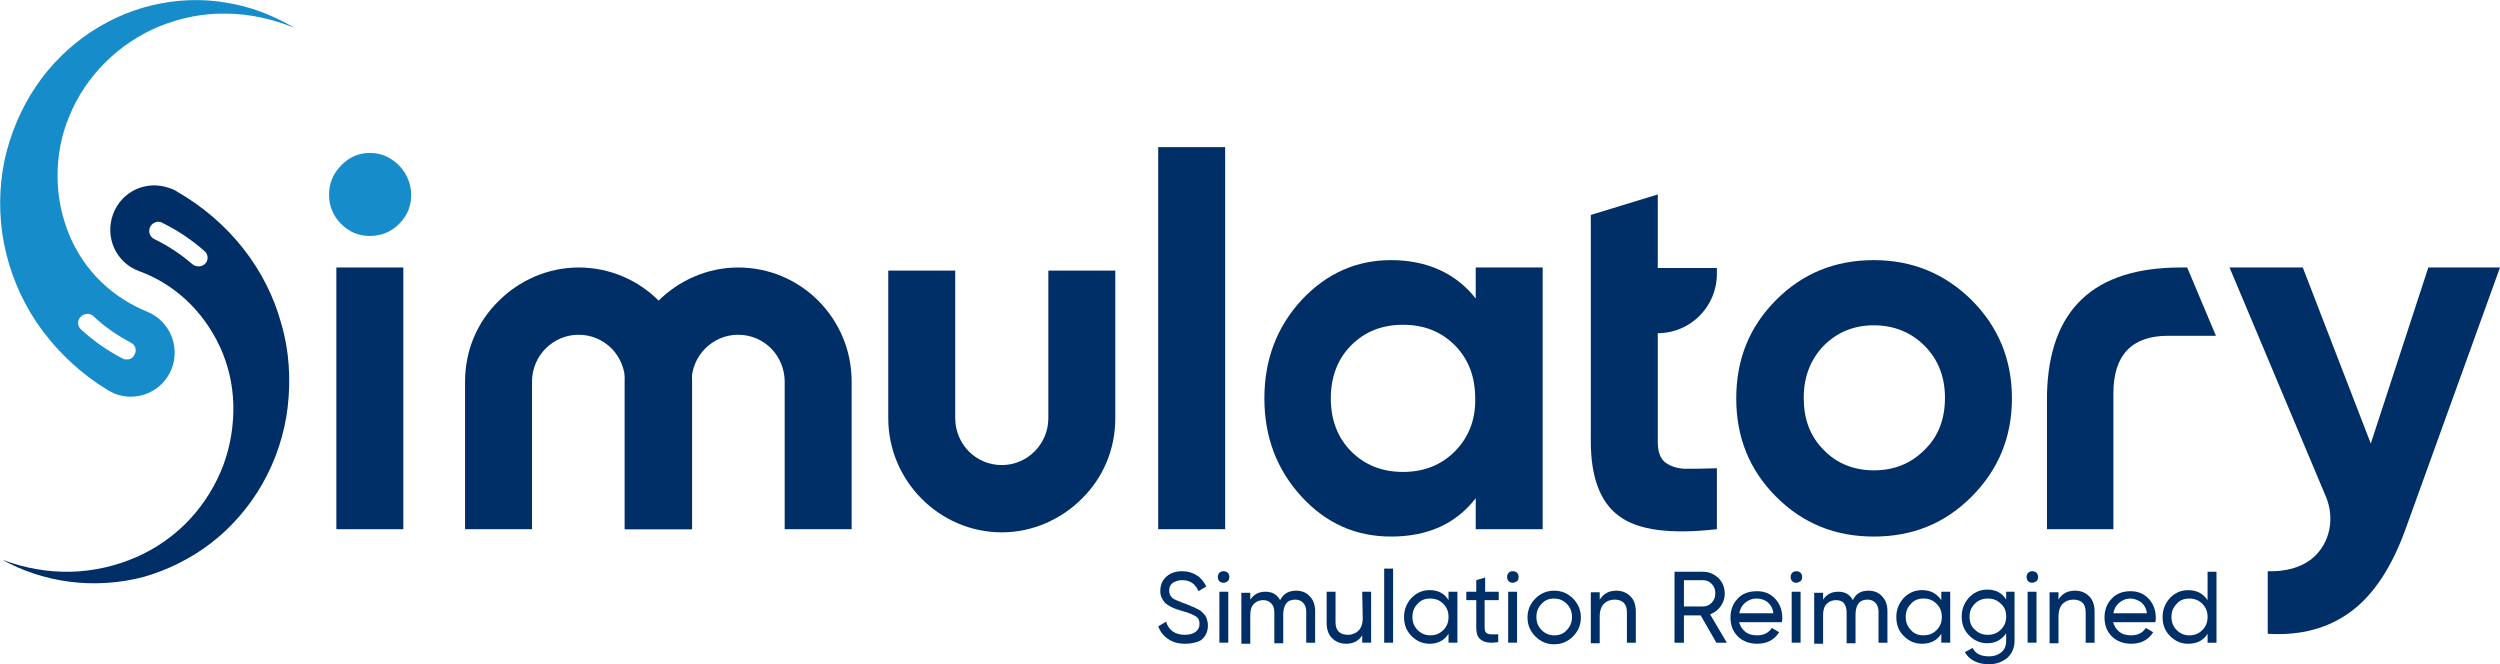 <svg width="207" height="55" viewBox="0 0 207 55" fill="none" xmlns="http://www.w3.org/2000/svg">
<g clip-path="url(#clip0_501_19239)">
<path d="M98.107 53.302C97.544 53.302 97.111 53.171 96.721 52.91C96.332 52.649 96.072 52.301 95.898 51.866L96.548 51.474C96.765 52.17 97.284 52.562 98.107 52.562C98.497 52.562 98.8 52.475 99.017 52.301C99.234 52.127 99.32 51.909 99.32 51.648C99.32 51.387 99.234 51.169 99.017 51.039C98.8 50.908 98.454 50.734 97.934 50.604C97.674 50.517 97.501 50.473 97.371 50.43C97.241 50.386 97.068 50.299 96.895 50.212C96.721 50.125 96.548 49.995 96.461 49.908C96.375 49.821 96.288 49.69 96.201 49.516C96.115 49.342 96.072 49.168 96.072 48.95C96.072 48.428 96.245 48.037 96.591 47.732C96.938 47.427 97.371 47.297 97.891 47.297C98.367 47.297 98.757 47.427 99.104 47.645C99.45 47.862 99.71 48.211 99.883 48.559L99.234 48.95C98.974 48.341 98.54 48.037 97.891 48.037C97.588 48.037 97.328 48.124 97.111 48.254C96.895 48.428 96.808 48.602 96.808 48.907C96.808 49.168 96.895 49.342 97.068 49.516C97.241 49.647 97.588 49.777 98.021 49.951C98.194 49.995 98.281 50.038 98.367 50.082C98.454 50.125 98.54 50.125 98.67 50.212C98.8 50.256 98.93 50.299 98.974 50.343C99.06 50.386 99.147 50.43 99.234 50.473C99.364 50.517 99.45 50.604 99.493 50.647C99.537 50.691 99.623 50.778 99.71 50.865C99.797 50.952 99.84 51.039 99.883 51.126C99.927 51.213 99.927 51.3 99.97 51.431C100.013 51.561 100.013 51.648 100.013 51.779C100.013 52.301 99.84 52.692 99.45 52.997C99.19 53.171 98.714 53.302 98.107 53.302Z" fill="#002E66"/>
<path d="M101.313 48.254C101.183 48.254 101.053 48.211 100.966 48.124C100.879 48.037 100.836 47.906 100.836 47.776C100.836 47.645 100.879 47.514 100.966 47.427C101.053 47.34 101.183 47.297 101.313 47.297C101.443 47.297 101.573 47.34 101.659 47.427C101.746 47.514 101.789 47.645 101.789 47.776C101.789 47.906 101.746 48.037 101.659 48.124C101.573 48.167 101.486 48.254 101.313 48.254ZM100.966 53.215V48.994H101.702V53.215H100.966Z" fill="#002E66"/>
<path d="M107.333 48.908C107.81 48.908 108.2 49.082 108.46 49.387C108.763 49.691 108.893 50.127 108.893 50.605V53.216H108.156V50.649C108.156 50.344 108.07 50.083 107.897 49.909C107.723 49.735 107.507 49.648 107.247 49.648C106.944 49.648 106.684 49.735 106.51 49.953C106.337 50.17 106.251 50.475 106.251 50.91V53.26H105.514V50.692C105.514 50.388 105.428 50.127 105.254 49.953C105.081 49.779 104.864 49.691 104.605 49.691C104.301 49.691 104.042 49.779 103.825 49.996C103.608 50.214 103.522 50.518 103.522 50.953V53.303H102.785V49.082H103.522V49.648C103.825 49.213 104.215 48.995 104.778 48.995C105.341 48.995 105.731 49.213 105.991 49.691C106.294 49.126 106.727 48.908 107.333 48.908Z" fill="#002E66"/>
<path d="M112.791 48.994H113.527V53.215H112.791V52.606C112.488 53.084 112.055 53.302 111.448 53.302C110.972 53.302 110.582 53.128 110.279 52.823C109.976 52.519 109.846 52.084 109.846 51.561V48.994H110.582V51.518C110.582 51.866 110.669 52.127 110.842 52.301C111.015 52.475 111.275 52.562 111.621 52.562C111.968 52.562 112.271 52.432 112.488 52.214C112.704 51.996 112.834 51.648 112.834 51.17L112.791 48.994Z" fill="#002E66"/>
<path d="M114.61 53.215V47.08H115.347V53.215H114.61Z" fill="#002E66"/>
<path d="M119.938 48.994H120.674V53.215H119.938V52.475C119.591 53.041 119.028 53.302 118.379 53.302C117.772 53.302 117.296 53.084 116.863 52.649C116.429 52.214 116.256 51.692 116.256 51.082C116.256 50.473 116.473 49.951 116.863 49.516C117.296 49.081 117.772 48.863 118.379 48.863C119.072 48.863 119.591 49.124 119.938 49.69V48.994ZM118.422 52.605C118.855 52.605 119.201 52.475 119.505 52.17C119.808 51.866 119.938 51.518 119.938 51.082C119.938 50.647 119.808 50.299 119.505 49.995C119.201 49.69 118.855 49.559 118.422 49.559C117.989 49.559 117.642 49.69 117.382 49.995C117.079 50.299 116.949 50.647 116.949 51.082C116.949 51.518 117.079 51.866 117.382 52.17C117.685 52.475 118.032 52.605 118.422 52.605Z" fill="#002E66"/>
<path d="M124.053 49.691H122.927V51.954C122.927 52.172 122.97 52.302 123.056 52.389C123.143 52.476 123.273 52.52 123.446 52.52C123.62 52.52 123.836 52.52 124.053 52.52V53.172C123.403 53.259 122.97 53.216 122.667 52.998C122.363 52.824 122.234 52.476 122.234 51.954V49.691H121.411V48.995H122.234V48.038L122.97 47.82V48.995H124.096V49.691H124.053Z" fill="#002E66"/>
<path d="M125.266 48.254C125.136 48.254 125.006 48.211 124.919 48.124C124.832 48.037 124.789 47.906 124.789 47.776C124.789 47.645 124.832 47.514 124.919 47.427C125.006 47.34 125.136 47.297 125.266 47.297C125.395 47.297 125.525 47.34 125.612 47.427C125.699 47.514 125.742 47.645 125.742 47.776C125.742 47.906 125.699 48.037 125.612 48.124C125.525 48.167 125.395 48.254 125.266 48.254ZM124.876 53.215V48.994H125.612V53.215H124.876Z" fill="#002E66"/>
<path d="M130.247 52.694C129.814 53.129 129.294 53.346 128.687 53.346C128.081 53.346 127.561 53.129 127.128 52.694C126.695 52.259 126.478 51.736 126.478 51.127C126.478 50.518 126.695 49.996 127.128 49.561C127.561 49.126 128.081 48.908 128.687 48.908C129.294 48.908 129.814 49.126 130.247 49.561C130.68 49.996 130.896 50.518 130.896 51.127C130.896 51.736 130.68 52.259 130.247 52.694ZM128.687 52.607C129.121 52.607 129.467 52.476 129.727 52.172C130.03 51.867 130.16 51.519 130.16 51.084C130.16 50.649 130.03 50.301 129.727 49.996C129.424 49.691 129.077 49.561 128.687 49.561C128.254 49.561 127.908 49.691 127.648 49.996C127.345 50.301 127.215 50.649 127.215 51.084C127.215 51.519 127.345 51.867 127.648 52.172C127.951 52.476 128.298 52.607 128.687 52.607Z" fill="#002E66"/>
<path d="M133.842 48.908C134.318 48.908 134.708 49.082 135.011 49.387C135.315 49.691 135.445 50.127 135.445 50.649V53.216H134.708V50.692C134.708 50.344 134.622 50.083 134.448 49.909C134.275 49.735 134.015 49.648 133.669 49.648C133.322 49.648 133.019 49.779 132.802 49.996C132.586 50.214 132.456 50.562 132.456 51.04V53.26H131.719V49.039H132.456V49.648C132.802 49.126 133.235 48.908 133.842 48.908Z" fill="#002E66"/>
<path d="M142.115 53.216L140.816 50.953H139.429V53.216H138.65V47.342H140.989C141.509 47.342 141.898 47.516 142.288 47.864C142.635 48.212 142.808 48.647 142.808 49.169C142.808 49.561 142.678 49.909 142.461 50.214C142.245 50.518 141.942 50.736 141.595 50.866L142.981 53.216H142.115ZM139.429 48.038V50.214H140.989C141.292 50.214 141.509 50.127 141.725 49.909C141.942 49.691 142.028 49.43 142.028 49.126C142.028 48.821 141.942 48.56 141.725 48.343C141.509 48.125 141.292 48.038 140.989 48.038H139.429Z" fill="#002E66"/>
<path d="M143.977 51.431C144.064 51.823 144.237 52.084 144.497 52.302C144.757 52.519 145.104 52.606 145.493 52.606C146.057 52.606 146.446 52.389 146.706 51.997L147.313 52.345C146.923 52.998 146.273 53.302 145.493 53.302C144.844 53.302 144.281 53.085 143.891 52.693C143.458 52.258 143.284 51.736 143.284 51.127C143.284 50.474 143.501 49.952 143.891 49.56C144.281 49.125 144.844 48.951 145.493 48.951C146.1 48.951 146.62 49.169 147.009 49.604C147.399 50.039 147.573 50.561 147.573 51.17C147.573 51.257 147.573 51.388 147.529 51.518H143.977V51.431ZM145.45 49.56C145.06 49.56 144.757 49.691 144.497 49.908C144.237 50.126 144.064 50.431 144.021 50.779H146.836C146.793 50.387 146.62 50.083 146.36 49.865C146.1 49.647 145.753 49.56 145.45 49.56Z" fill="#002E66"/>
<path d="M148.742 48.254C148.612 48.254 148.482 48.211 148.396 48.124C148.309 48.037 148.266 47.906 148.266 47.776C148.266 47.645 148.309 47.514 148.396 47.427C148.482 47.34 148.612 47.297 148.742 47.297C148.872 47.297 149.002 47.34 149.089 47.427C149.175 47.514 149.219 47.645 149.219 47.776C149.219 47.906 149.175 48.037 149.089 48.124C148.959 48.167 148.872 48.254 148.742 48.254ZM148.352 53.215V48.994H149.089V53.215H148.352Z" fill="#002E66"/>
<path d="M154.719 48.908C155.196 48.908 155.586 49.082 155.846 49.387C156.149 49.691 156.279 50.127 156.279 50.605V53.216H155.542V50.649C155.542 50.344 155.456 50.083 155.283 49.909C155.109 49.735 154.893 49.648 154.633 49.648C154.33 49.648 154.07 49.735 153.896 49.953C153.723 50.17 153.637 50.475 153.637 50.91V53.26H152.9V50.692C152.9 50.388 152.814 50.127 152.684 49.953C152.554 49.779 152.294 49.691 152.034 49.691C151.731 49.691 151.471 49.779 151.254 49.996C151.038 50.214 150.951 50.518 150.951 50.953V53.303H150.215V49.082H150.951V49.648C151.254 49.213 151.644 48.995 152.207 48.995C152.77 48.995 153.16 49.213 153.42 49.691C153.68 49.126 154.113 48.908 154.719 48.908Z" fill="#002E66"/>
<path d="M160.74 48.994H161.477V53.215H160.74V52.475C160.394 53.041 159.831 53.302 159.138 53.302C158.531 53.302 158.055 53.084 157.622 52.649C157.188 52.214 157.015 51.692 157.015 51.082C157.015 50.473 157.232 49.951 157.622 49.516C158.055 49.081 158.531 48.863 159.138 48.863C159.831 48.863 160.35 49.124 160.74 49.69V48.994ZM159.267 52.605C159.701 52.605 160.047 52.475 160.35 52.17C160.654 51.866 160.784 51.518 160.784 51.082C160.784 50.647 160.654 50.299 160.35 49.995C160.047 49.69 159.701 49.559 159.267 49.559C158.834 49.559 158.488 49.69 158.228 49.995C157.925 50.299 157.795 50.647 157.795 51.082C157.795 51.518 157.925 51.866 158.228 52.17C158.488 52.475 158.834 52.605 159.267 52.605Z" fill="#002E66"/>
<path d="M166.068 48.994H166.804V53.041C166.804 53.65 166.588 54.129 166.198 54.477C165.765 54.825 165.288 54.999 164.682 54.999C164.205 54.999 163.816 54.912 163.469 54.738C163.122 54.564 162.863 54.303 162.689 53.998L163.339 53.65C163.556 54.129 164.032 54.346 164.682 54.346C165.115 54.346 165.461 54.216 165.721 53.998C165.981 53.781 166.111 53.476 166.111 53.041V52.432C165.721 52.998 165.202 53.259 164.552 53.259C163.945 53.259 163.469 53.041 163.036 52.606C162.603 52.171 162.429 51.649 162.429 51.039C162.429 50.43 162.646 49.908 163.036 49.473C163.469 49.038 163.945 48.82 164.552 48.82C165.245 48.82 165.765 49.081 166.111 49.647V48.994H166.068ZM163.512 52.127C163.816 52.432 164.162 52.562 164.595 52.562C165.028 52.562 165.375 52.432 165.678 52.127C165.981 51.823 166.111 51.475 166.111 51.039C166.111 50.604 165.981 50.256 165.678 49.995C165.375 49.691 165.028 49.56 164.595 49.56C164.162 49.56 163.816 49.691 163.512 49.995C163.209 50.3 163.079 50.648 163.079 51.039C163.079 51.518 163.209 51.866 163.512 52.127Z" fill="#002E66"/>
<path d="M168.277 48.254C168.147 48.254 168.017 48.211 167.93 48.124C167.844 48.037 167.8 47.906 167.8 47.776C167.8 47.645 167.844 47.514 167.93 47.427C168.017 47.34 168.147 47.297 168.277 47.297C168.407 47.297 168.537 47.34 168.623 47.427C168.71 47.514 168.753 47.645 168.753 47.776C168.753 47.906 168.71 48.037 168.623 48.124C168.493 48.167 168.407 48.254 168.277 48.254ZM167.887 53.215V48.994H168.623V53.215H167.887Z" fill="#002E66"/>
<path d="M171.829 48.908C172.305 48.908 172.695 49.082 172.998 49.387C173.301 49.691 173.431 50.127 173.431 50.649V53.216H172.695V50.692C172.695 50.344 172.608 50.083 172.435 49.909C172.262 49.735 172.002 49.648 171.655 49.648C171.309 49.648 171.006 49.779 170.789 49.996C170.572 50.214 170.443 50.562 170.443 51.04V53.26H169.706V49.039H170.443V49.648C170.746 49.126 171.222 48.908 171.829 48.908Z" fill="#002E66"/>
<path d="M174.947 51.431C175.034 51.823 175.207 52.084 175.467 52.302C175.727 52.519 176.073 52.606 176.463 52.606C177.026 52.606 177.416 52.389 177.676 51.997L178.283 52.345C177.893 52.998 177.243 53.302 176.463 53.302C175.814 53.302 175.251 53.085 174.861 52.693C174.428 52.258 174.254 51.736 174.254 51.127C174.254 50.474 174.471 49.952 174.861 49.56C175.251 49.125 175.814 48.951 176.42 48.951C177.026 48.951 177.546 49.169 177.936 49.604C178.326 50.039 178.499 50.561 178.499 51.17C178.499 51.257 178.499 51.388 178.456 51.518H174.947V51.431ZM176.42 49.56C176.03 49.56 175.727 49.691 175.467 49.908C175.207 50.126 175.034 50.431 174.991 50.779H177.763C177.719 50.387 177.546 50.083 177.286 49.865C177.026 49.691 176.723 49.56 176.42 49.56Z" fill="#002E66"/>
<path d="M182.787 47.342H183.524V53.216H182.787V52.476C182.441 53.042 181.878 53.303 181.185 53.303C180.578 53.303 180.102 53.086 179.669 52.65C179.235 52.215 179.062 51.693 179.062 51.084C179.062 50.475 179.279 49.953 179.669 49.517C180.102 49.082 180.578 48.865 181.185 48.865C181.878 48.865 182.397 49.126 182.787 49.691V47.342ZM181.271 52.607C181.704 52.607 182.051 52.476 182.354 52.172C182.657 51.867 182.787 51.519 182.787 51.084C182.787 50.649 182.657 50.301 182.354 49.996C182.051 49.691 181.704 49.561 181.271 49.561C180.838 49.561 180.492 49.691 180.232 49.996C179.928 50.301 179.798 50.649 179.798 51.084C179.798 51.519 179.928 51.867 180.232 52.172C180.535 52.476 180.881 52.607 181.271 52.607Z" fill="#002E66"/>
<path d="M30.623 12.662C29.714 12.662 28.891 13.01 28.241 13.706C27.548 14.403 27.245 15.229 27.245 16.143C27.245 17.057 27.591 17.884 28.241 18.536C28.934 19.233 29.714 19.537 30.623 19.537C31.576 19.537 32.399 19.189 33.049 18.536C33.742 17.84 34.045 17.057 34.045 16.143C34.045 15.229 33.699 14.403 33.049 13.706C32.356 13.01 31.533 12.662 30.623 12.662Z" fill="#168CCB"/>
<path d="M33.396 22.148H27.851V43.818H33.396V22.148Z" fill="#002E66"/>
<path d="M101.443 12.184H95.898V43.817H101.443V12.184Z" fill="#002E66"/>
<path d="M122.19 24.715C120.544 22.627 118.162 21.539 115.173 21.539C112.315 21.539 109.846 22.627 107.766 24.846C105.731 27.065 104.691 29.763 104.691 32.983C104.691 36.203 105.731 38.901 107.766 41.12C109.802 43.339 112.271 44.427 115.173 44.427C118.205 44.427 120.544 43.382 122.19 41.25V43.818H127.734V22.148H122.19V24.715ZM120.458 37.378C119.331 38.509 117.902 39.075 116.17 39.075C114.437 39.075 113.008 38.509 111.881 37.378C110.755 36.246 110.192 34.767 110.192 32.983C110.192 31.199 110.755 29.719 111.881 28.588C113.008 27.457 114.437 26.891 116.17 26.891C117.902 26.891 119.331 27.457 120.458 28.588C121.584 29.719 122.147 31.199 122.147 32.983C122.19 34.767 121.584 36.246 120.458 37.378Z" fill="#002E66"/>
<path d="M137.264 16.1L131.719 17.797V36.551C131.719 39.509 132.499 41.598 134.058 42.729C135.618 43.904 138.303 44.252 142.158 43.817V38.77C141.075 38.813 140.209 38.813 139.473 38.813C138.736 38.77 138.217 38.552 137.827 38.248C137.437 37.9 137.264 37.334 137.264 36.594V27.587C139.949 27.587 142.158 25.411 142.158 22.67V22.191H137.264V16.1Z" fill="#002E66"/>
<path d="M155.153 21.539C151.947 21.539 149.262 22.627 147.053 24.846C144.844 27.065 143.761 29.763 143.761 32.983C143.761 36.203 144.844 38.901 147.053 41.12C149.262 43.339 151.947 44.427 155.153 44.427C158.358 44.427 161.043 43.339 163.252 41.12C165.461 38.901 166.588 36.203 166.588 32.983C166.588 29.763 165.461 27.065 163.252 24.846C161.043 22.67 158.358 21.539 155.153 21.539ZM159.354 37.247C158.228 38.379 156.842 38.944 155.153 38.944C153.507 38.944 152.077 38.379 150.994 37.247C149.868 36.116 149.348 34.68 149.348 32.939C149.348 31.199 149.912 29.763 150.994 28.632C152.121 27.5 153.507 26.935 155.153 26.935C156.799 26.935 158.228 27.5 159.354 28.632C160.48 29.763 161.043 31.199 161.043 32.939C161.043 34.723 160.48 36.159 159.354 37.247Z" fill="#002E66"/>
<path d="M207 22.148L199.16 43.861C198.034 46.951 196.561 49.213 194.699 50.606C192.836 51.998 190.541 52.651 187.768 52.477V47.299C189.241 47.342 190.454 46.994 191.32 46.342C191.407 46.298 191.45 46.211 191.537 46.167C192.923 44.949 193.313 42.947 192.62 41.207L184.606 22.148H190.67L196.301 36.725L201.066 22.148H207Z" fill="#002E66"/>
<path d="M180.578 22.148C173.345 22.148 169.663 25.629 169.49 32.635V43.818H174.991V32.548C174.991 29.415 176.507 27.805 179.495 27.805H183.48L181.098 22.148H180.578Z" fill="#002E66"/>
<path d="M57.305 31.591V43.818H51.761V31.591C51.761 30.546 51.328 29.546 50.635 28.849C49.942 28.153 48.989 27.718 47.906 27.718C45.783 27.718 44.051 29.459 44.051 31.591V43.818H38.507V31.591C38.507 28.98 39.546 26.63 41.279 24.933C42.968 23.236 45.35 22.148 47.906 22.148C53.104 22.148 57.305 26.369 57.305 31.591Z" fill="#002E66"/>
<path d="M70.516 31.591V43.818H64.972V31.591C64.972 30.546 64.539 29.546 63.846 28.849C63.153 28.153 62.2 27.718 61.117 27.718C58.994 27.718 57.262 29.459 57.262 31.591V43.818H51.718V31.591C51.718 28.98 52.757 26.63 54.49 24.933C56.179 23.236 58.561 22.148 61.117 22.148C66.314 22.148 70.516 26.369 70.516 31.591Z" fill="#002E66"/>
<path d="M73.548 34.635V22.408H79.092V34.635C79.092 35.68 79.525 36.68 80.219 37.377C80.912 38.073 81.865 38.508 82.947 38.508C85.07 38.508 86.802 36.767 86.802 34.635V22.408H92.347V34.635C92.347 37.246 91.307 39.596 89.575 41.293C87.885 42.99 85.503 44.078 82.947 44.078C77.793 44.078 73.548 39.813 73.548 34.635Z" fill="#002E66"/>
<path d="M18.712 0.218C16.72 -0.131 14.598 -0.043 12.605 0.435C10.569 0.914 8.62 1.828 6.887 3.089C5.155 4.351 3.639 6.005 2.513 7.876C1.387 9.747 0.564 11.922 0.217 14.142C-0.129 16.404 -0.043 18.754 0.52 21.017C1.083 23.279 2.08 25.455 3.509 27.369C4.938 29.284 6.758 30.981 8.837 32.243L8.967 32.33C9.14 32.417 9.313 32.504 9.486 32.591C11.349 33.331 13.471 32.417 14.208 30.546C14.944 28.675 14.034 26.543 12.172 25.803C10.786 25.237 9.486 24.411 8.36 23.323C7.234 22.235 6.324 20.886 5.718 19.407C5.112 17.927 4.765 16.274 4.765 14.577C4.765 12.88 5.068 11.183 5.761 9.573C6.411 7.963 7.407 6.483 8.707 5.178C9.963 3.916 11.522 2.872 13.211 2.176C14.944 1.479 16.806 1.088 18.712 1.131C20.618 1.131 22.567 1.566 24.387 2.306C22.611 1.262 20.705 0.522 18.712 0.218ZM6.671 26.238C6.974 25.934 7.451 25.89 7.754 26.195C8.663 27.065 9.703 27.761 10.829 28.37C11.219 28.544 11.349 29.023 11.132 29.371C11.002 29.632 10.786 29.763 10.526 29.763C10.396 29.763 10.266 29.763 10.136 29.676C8.88 29.023 7.754 28.24 6.714 27.282C6.411 27.021 6.368 26.543 6.671 26.238Z" fill="#168CCB"/>
<path d="M5.761 48.167C7.753 48.428 9.876 48.298 11.868 47.776C13.861 47.21 15.81 46.253 17.499 44.947C19.188 43.642 20.661 41.945 21.744 40.031C22.827 38.116 23.563 35.94 23.823 33.678C24.083 31.415 23.953 29.065 23.303 26.846C22.697 24.584 21.614 22.451 20.141 20.58C18.669 18.709 16.806 17.099 14.684 15.881L14.554 15.794C14.38 15.707 14.207 15.62 14.034 15.576C12.128 14.88 10.049 15.838 9.356 17.752C8.663 19.667 9.616 21.755 11.522 22.451C12.951 22.974 14.251 23.757 15.42 24.845C16.546 25.889 17.499 27.194 18.192 28.674C18.885 30.153 19.275 31.807 19.318 33.46C19.362 35.157 19.102 36.854 18.495 38.508C17.889 40.118 16.936 41.684 15.723 42.989C14.51 44.295 12.994 45.383 11.305 46.122C9.616 46.862 7.753 47.297 5.848 47.341C3.942 47.384 1.993 47.036 0.173 46.34C1.819 47.254 3.725 47.906 5.761 48.167ZM17.023 21.799C16.763 22.103 16.286 22.147 15.94 21.886C14.987 21.059 13.947 20.363 12.778 19.797C12.388 19.623 12.258 19.145 12.431 18.796C12.561 18.535 12.778 18.405 13.038 18.361C13.168 18.361 13.298 18.361 13.428 18.448C14.684 19.057 15.853 19.841 16.893 20.754C17.239 21.015 17.283 21.494 17.023 21.799Z" fill="#002E66"/>
</g>
<defs>
<clipPath id="clip0_501_19239">
<rect width="207" height="55" fill="white"/>
</clipPath>
</defs>
</svg>
